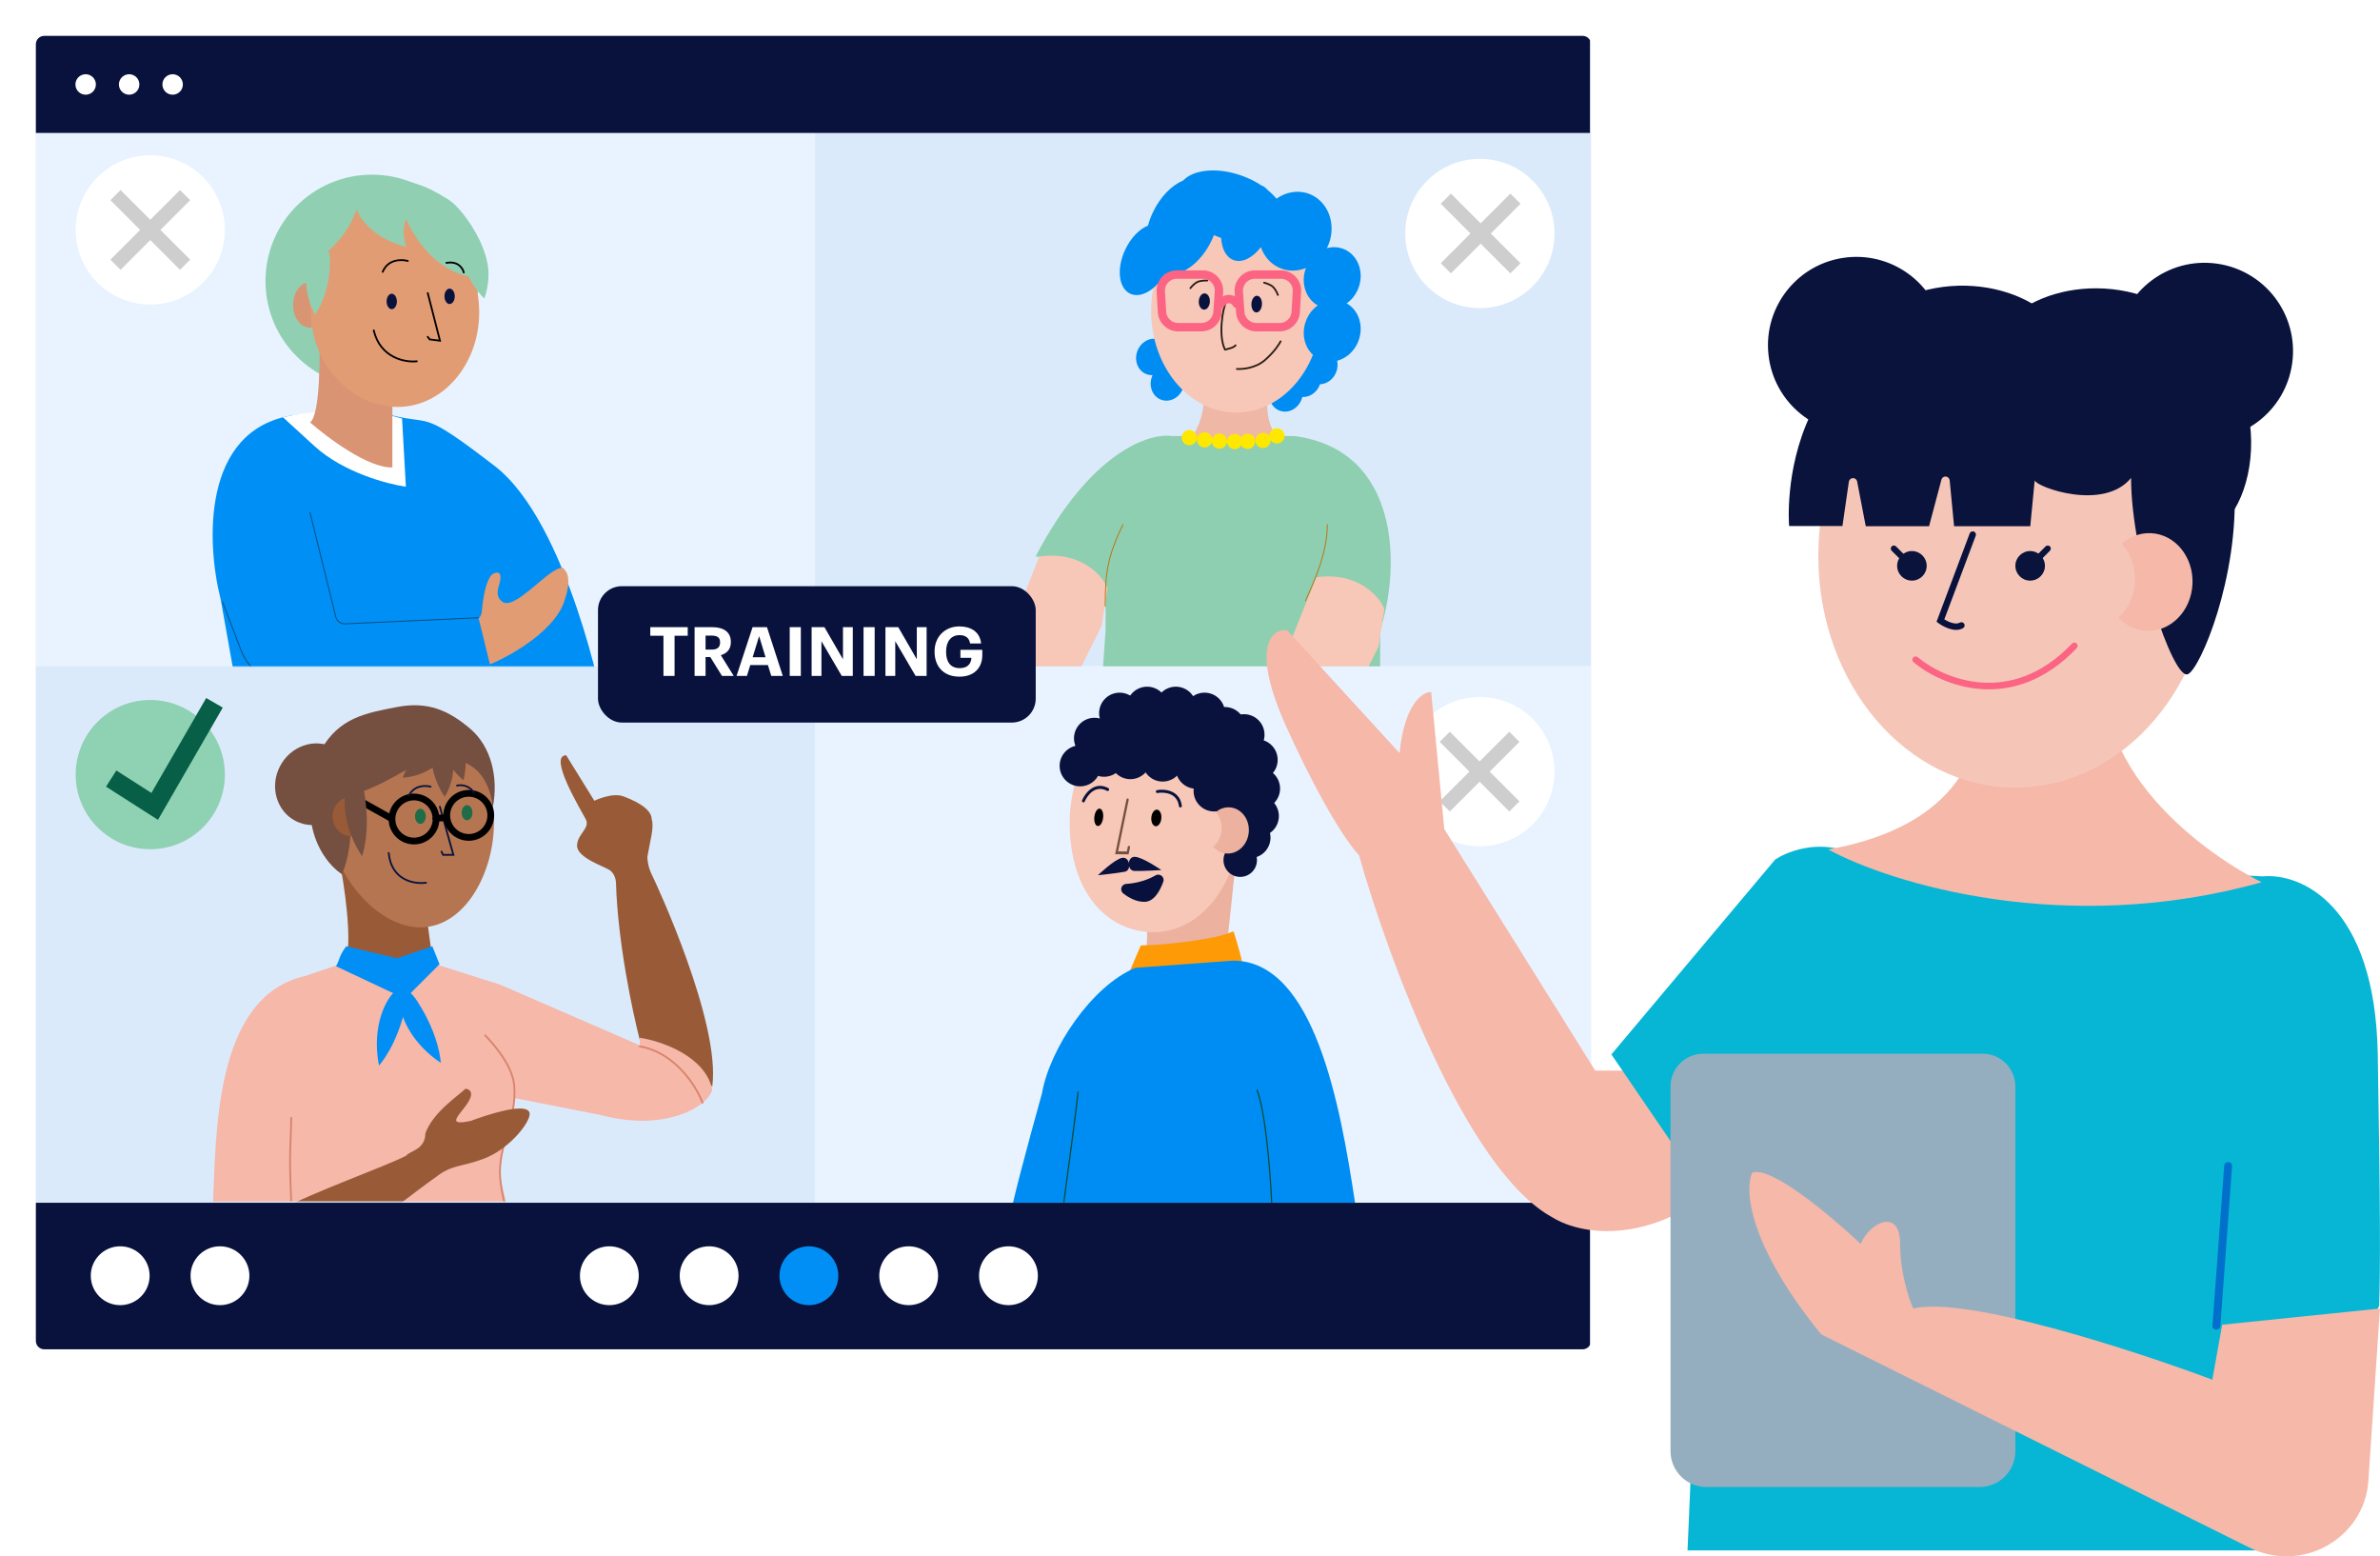 <svg width="1990" height="1301" viewBox="0 0 1990 1301" fill="none" xmlns="http://www.w3.org/2000/svg">
<g filter="url(#filter0_d_125_2636)">
<rect width="542.733" height="379.289" rx="8.776" transform="matrix(-1 0 0 1 1244.65 620.246)" fill="#FFE9D1"/>
</g>
<path d="M1127.99 849.193H1114.27L1104.29 836.716L1069.35 882.879C1102.29 917.814 1132.99 912.407 1144.21 905.337C1177.15 887.371 1207.01 805.524 1217.83 766.847C1221.15 763.52 1231.3 749.13 1245.27 718.188C1259.25 687.246 1251.1 680.343 1245.27 680.759L1202.85 718.188C1200.86 707.209 1193.7 704.464 1190.38 704.464L1185.39 756.866L1127.99 849.193Z" fill="#E29C74"/>
<path d="M1061.36 769.83L1123.63 843.438L1088.76 894.201L1092.49 999.536H944.303L831.675 938.401C831.26 924.018 831.228 900.293 832.225 843.438C833.221 786.583 861.697 774.907 875.811 776.176C924.793 774.061 1025.5 769.069 1036.46 766.023C1047.41 762.977 1057.63 767.292 1061.36 769.83Z" fill="#06B6D4"/>
<path d="M1099.92 846.949C1099.92 844.398 1097.85 842.33 1095.3 842.33H973.536C970.985 842.33 968.918 844.398 968.918 846.949V999.535H1099.92V846.949Z" fill="#BCD5E5"/>
<path d="M1051.89 718.188L1025.69 646.448L1021.32 634.595L909.03 619.623L869.105 715.069C874.719 778.076 965.175 746.885 995.742 754.994C1020.2 761.482 1043.36 733.16 1051.89 718.188Z" fill="#08123D"/>
<path d="M1041.91 764.974C990.003 755.991 982.018 724.633 984.513 710.077L932.111 685.124C947.083 729.042 900.088 764.974 874.719 777.451C950.577 798.412 1017.78 777.867 1041.91 764.974Z" fill="#E29C74"/>
<ellipse cx="69.869" cy="86.713" rx="69.869" ry="86.713" transform="matrix(-1 0 0 1 1058.75 551.626)" fill="#E29C74"/>
<path d="M943.038 685.414C938.297 682.176 934.722 676.82 933.59 670.352C932.458 663.884 934.002 657.638 937.363 652.991C933.397 650.282 928.616 649.055 923.766 649.898C913.117 651.749 906.17 662.879 908.25 674.757C910.329 686.635 920.646 694.764 931.295 692.912C936.145 692.069 940.227 689.301 943.038 685.414Z" fill="#E29C74"/>
<circle cx="9.357" cy="9.357" r="9.357" transform="matrix(-1 0 0 1 948.955 682.63)" fill="#1A8DEB"/>
<circle cx="14.972" cy="14.972" r="14.972" transform="matrix(-1 0 0 1 914.74 608.724)" fill="#67E8F9"/>
<path fill-rule="evenodd" clip-rule="evenodd" d="M876.593 745.9C868.049 744.225 861.618 736.924 861.618 728.17C861.618 718.179 869.997 710.079 880.333 710.079C890.669 710.079 899.048 718.179 899.048 728.17C899.048 730.457 898.609 732.646 897.808 734.66C899.866 735.943 901.542 737.739 902.635 739.859C904.63 739.157 906.784 738.775 909.029 738.775C919.365 738.775 927.744 746.875 927.744 756.866C927.744 766.857 919.365 774.957 909.029 774.957C899.347 774.957 891.382 767.85 890.413 758.738C890.381 758.738 890.348 758.738 890.315 758.738C882.827 758.738 876.74 753.014 876.593 745.9ZM1027.56 724.427C1027.56 727.318 1028.41 730.009 1029.88 732.261C1027.98 731.631 1025.94 731.289 1023.81 731.289C1013.48 731.289 1005.1 739.389 1005.1 749.38C1005.1 759.371 1013.48 767.471 1023.81 767.471C1034.15 767.471 1042.53 759.371 1042.53 749.38C1042.53 745.258 1041.1 741.458 1038.7 738.416C1039.73 738.651 1040.8 738.775 1041.91 738.775C1049.83 738.775 1056.25 732.352 1056.25 724.427C1056.25 716.503 1049.83 710.079 1041.91 710.079C1033.98 710.079 1027.56 716.503 1027.56 724.427Z" fill="#08123D"/>
<path d="M904.877 630.085C892.816 618.232 853.277 624.352 858.67 640.448C864.253 657.108 881.064 634.849 904.877 630.085C890.736 646.097 867.072 677.87 885.538 676.872C904.003 675.874 906.124 645.265 904.877 630.085Z" fill="#67E8F9"/>
<path d="M947.254 618.054L1052.96 606.385C1054.14 606.255 1054.94 605.132 1054.71 603.969C1050.93 585.099 1051.42 569.003 1038.69 555.044C1012.26 526.048 985.432 524.619 947.254 534.517C896.869 547.58 891.271 606.142 904.334 624.109L947.254 618.054Z" fill="#67E8F9"/>
<path fill-rule="evenodd" clip-rule="evenodd" d="M1001.62 550.848C1002.9 552.299 1005.17 553.95 1007.74 554.317C1010.15 554.661 1013.11 553.913 1016.07 550.025C1016.58 549.366 1017.52 549.24 1018.18 549.742C1018.83 550.245 1018.96 551.186 1018.46 551.844C1014.93 556.476 1010.94 557.805 1007.31 557.286C1003.83 556.789 1000.97 554.635 999.372 552.839C998.822 552.22 998.879 551.272 999.498 550.722C1000.12 550.172 1001.07 550.228 1001.62 550.848ZM970.194 573.778C971.342 571.459 973.619 569.818 975.401 569.047C976.161 568.717 976.51 567.834 976.181 567.074C975.852 566.314 974.969 565.964 974.209 566.293C972.006 567.247 969.064 569.298 967.505 572.448C965.879 575.734 965.898 579.934 969.195 584.737C969.664 585.42 970.598 585.593 971.281 585.125C971.964 584.656 972.137 583.722 971.668 583.039C968.901 579.008 969.114 575.962 970.194 573.778ZM1025.49 588.992C1027.66 590.404 1029.02 592.857 1029.58 594.716C1029.82 595.51 1030.66 595.96 1031.45 595.722C1032.24 595.484 1032.69 594.648 1032.46 593.854C1031.77 591.555 1030.07 588.394 1027.13 586.478C1024.05 584.479 1019.88 584.006 1014.72 586.72C1013.99 587.105 1013.71 588.012 1014.1 588.746C1014.48 589.479 1015.39 589.76 1016.12 589.374C1020.45 587.097 1023.45 587.664 1025.49 588.992ZM925.628 602.835C923.066 602.469 920.796 600.818 919.507 599.366C918.957 598.747 918.009 598.691 917.39 599.241C916.77 599.791 916.714 600.739 917.264 601.358C918.858 603.153 921.725 605.308 925.203 605.805C928.833 606.324 932.817 604.995 936.351 600.363C936.853 599.705 936.727 598.763 936.068 598.261C935.409 597.758 934.468 597.885 933.966 598.544C931 602.431 928.04 603.18 925.628 602.835ZM930.334 568.663C932.059 567.773 934.22 565.981 935.207 563.589C936.137 561.337 936.142 558.284 933.108 554.45C932.593 553.8 932.703 552.857 933.353 552.342C934.002 551.828 934.946 551.938 935.46 552.588C939.075 557.155 939.379 561.345 937.98 564.733C936.639 567.982 933.844 570.228 931.711 571.329C930.974 571.709 930.07 571.42 929.69 570.684C929.31 569.948 929.598 569.043 930.334 568.663Z" fill="#06B6D4"/>
<path fill-rule="evenodd" clip-rule="evenodd" d="M1029.74 637.566C1026.93 637.886 1024.26 634.841 1023.77 630.764C1023.28 626.688 1025.16 623.124 1027.97 622.803C1030.78 622.483 1033.45 625.528 1033.94 629.605C1034.43 633.681 1032.55 637.245 1029.74 637.566ZM987.431 640.884C984.339 640.884 981.833 637.543 981.833 633.42C981.833 629.298 984.339 625.956 987.431 625.956C990.523 625.956 993.029 629.298 993.029 633.42C993.029 637.543 990.523 640.884 987.431 640.884Z" fill="#08123D"/>
<path d="M1011.69 618.492L1024.17 652.179C1022.5 653.427 1018.55 655.548 1016.06 654.051" stroke="#08123D" stroke-width="0.924" stroke-linecap="round"/>
<path d="M895.465 964.903L891.722 943.693L831.834 937.454L838.171 1033.56C838.715 1041.82 847.52 1046.84 854.907 1043.1L1043.94 947.436C1071.88 912.501 1073.05 891.291 1070.14 885.052C1063.15 882.058 1039.78 902.104 1028.96 912.501C1025.22 903.768 1013.99 898.777 1013.99 912.501C1013.99 923.481 1010.67 933.711 1009 937.454C983.699 943.693 924.993 953.674 895.465 964.903Z" fill="#E29C74"/>
<path d="M892.187 944.015L888.444 884.127" stroke="#0070CC" stroke-width="0.924" stroke-linecap="round"/>
<path d="M1035.51 673.143C1025.29 681.733 998.95 692.711 975.339 667.899" stroke="#08123D" stroke-width="0.924" stroke-linecap="round"/>
<g filter="url(#filter1_d_125_2636)">
<rect x="30" y="30" width="1300.25" height="1097.87" rx="7" fill="#E8F3FF"/>
</g>
<rect x="30" y="556.754" width="651.511" height="449.127" fill="#DBEAFA"/>
<rect x="681.511" y="556.754" width="648.739" height="449.127" fill="#E8F3FF"/>
<path d="M681.511 556.754H1330.25V1005.88H681.511V556.754Z" fill="#E8F3FF"/>
<rect x="30" y="110.399" width="651.511" height="446.354" fill="#E8F3FF"/>
<rect x="681.511" y="110.399" width="648.739" height="446.354" fill="#DBEAFA"/>
<path fill-rule="evenodd" clip-rule="evenodd" d="M1329.43 1124.2C1328.26 1126.38 1325.96 1127.87 1323.31 1127.87H36.944C33.109 1127.87 30 1124.76 30 1120.92V1005.41H1329.43V1124.2ZM1329.43 33.671V111.109H30V36.944C30 33.109 33.109 30 36.944 30H1323.31C1325.96 30 1328.26 31.486 1329.43 33.671Z" fill="#08123D"/>
<path d="M946.843 826.072C959.199 819.601 959.935 784.917 958.759 768.384L1034.16 712.53L1022.13 825.332C1007.55 847.384 965.866 835.013 946.843 826.072Z" fill="#ECB19F"/>
<path d="M894.706 678.089C901.64 608.147 944.393 596.317 983.194 604.332C1021.99 612.346 1048.61 642.262 1035.22 707.113C1025.15 755.863 990.801 786.012 952 777.997C913.199 769.982 891.493 730.017 894.706 678.089Z" fill="#F7C7B8"/>
<path d="M972.647 737.076C974.065 733.143 969.813 729.642 966.185 731.722L966.066 731.791C957.316 736.783 948.378 738.428 941.69 738.837C937.594 739.087 935.934 744.243 939.16 746.779C943.801 750.428 950.017 753.888 956.879 753.853C964.832 753.812 969.792 745.001 972.647 737.076Z" fill="#08113D"/>
<circle cx="17.153" cy="17.153" r="17.153" transform="matrix(-1 0 0 1 962.305 616.997)" fill="#08123D"/>
<circle cx="17.153" cy="17.153" r="17.153" transform="matrix(-1 0 0 1 989.306 618.997)" fill="#08123D"/>
<circle cx="17.153" cy="17.153" r="17.153" transform="matrix(-1 0 0 1 1017.31 624.997)" fill="#08123D"/>
<circle cx="17.153" cy="17.153" r="17.153" transform="matrix(-1 0 0 1 1030.31 601.997)" fill="#08123D"/>
<circle cx="17.153" cy="17.153" r="17.153" transform="matrix(-1 0 0 1 1036.31 623.997)" fill="#08123D"/>
<circle cx="17.153" cy="17.153" r="17.153" transform="matrix(-1 0 0 1 1032.31 643.997)" fill="#08123D"/>
<circle cx="17.153" cy="17.153" r="17.153" transform="matrix(-1 0 0 1 1052.31 645.997)" fill="#08123D"/>
<circle cx="17.153" cy="17.153" r="17.153" transform="matrix(-1 0 0 1 1045.31 647.997)" fill="#08123D"/>
<circle cx="14" cy="14" r="14" transform="matrix(-1 0 0 1 1051 704.997)" fill="#08123D"/>
<circle cx="17.153" cy="17.153" r="17.153" transform="matrix(-1 0 0 1 1062.31 682.997)" fill="#08123D"/>
<circle cx="17.153" cy="17.153" r="17.153" transform="matrix(-1 0 0 1 1057.31 656.997)" fill="#08123D"/>
<circle cx="17.153" cy="17.153" r="17.153" transform="matrix(-1 0 0 1 1069.31 664.997)" fill="#08123D"/>
<circle cx="17.153" cy="17.153" r="17.153" transform="matrix(-1 0 0 1 1070.31 641.997)" fill="#08123D"/>
<circle cx="17.153" cy="17.153" r="17.153" transform="matrix(-1 0 0 1 1054.31 622.997)" fill="#08123D"/>
<circle cx="17.153" cy="17.153" r="17.153" transform="matrix(-1 0 0 1 1068.31 617.997)" fill="#08123D"/>
<circle cx="17.153" cy="17.153" r="17.153" transform="matrix(-1 0 0 1 1057.31 596.997)" fill="#08123D"/>
<circle cx="17.153" cy="17.153" r="17.153" transform="matrix(-1 0 0 1 1041.31 590.997)" fill="#08123D"/>
<circle cx="17.153" cy="17.153" r="17.153" transform="matrix(-1 0 0 1 1024.31 578.997)" fill="#08123D"/>
<circle cx="17.153" cy="17.153" r="17.153" transform="matrix(-1 0 0 1 1000.31 573.997)" fill="#08123D"/>
<circle cx="17.153" cy="17.153" r="17.153" transform="matrix(-1 0 0 1 976.306 573.997)" fill="#08123D"/>
<circle cx="17.153" cy="17.153" r="17.153" transform="matrix(-1 0 0 1 940.305 614.997)" fill="#08123D"/>
<circle cx="17.153" cy="17.153" r="17.153" transform="matrix(-1 0 0 1 920.305 622.997)" fill="#08123D"/>
<circle cx="17.153" cy="17.153" r="17.153" transform="matrix(-1 0 0 1 932.305 599.997)" fill="#08123D"/>
<circle cx="17.153" cy="17.153" r="17.153" transform="matrix(-1 0 0 1 953.306 578.997)" fill="#08123D"/>
<circle cx="17.153" cy="17.153" r="17.153" transform="matrix(-1 0 0 1 982.305 602.997)" fill="#08123D"/>
<circle cx="17.153" cy="17.153" r="17.153" transform="matrix(-1 0 0 1 973.305 582.997)" fill="#08123D"/>
<circle cx="17.153" cy="17.153" r="17.153" transform="matrix(-1 0 0 1 992.305 582.997)" fill="#08123D"/>
<circle cx="17.153" cy="17.153" r="17.153" transform="matrix(-1 0 0 1 956.305 600.997)" fill="#08123D"/>
<circle cx="17.153" cy="17.153" r="17.153" transform="matrix(-1 0 0 1 1010.31 587.997)" fill="#08123D"/>
<circle cx="17.153" cy="17.153" r="17.153" transform="matrix(-1 0 0 1 1002.31 596.997)" fill="#08123D"/>
<circle cx="17.153" cy="17.153" r="17.153" transform="matrix(-1 0 0 1 1024.31 599.997)" fill="#08123D"/>
<path d="M1014.38 707.808C1018.29 704.557 1020.99 699.535 1021.45 693.738C1021.91 687.94 1020.02 682.561 1016.67 678.744C1019.94 676.024 1024.06 674.543 1028.4 674.882C1037.95 675.625 1045 684.859 1044.16 695.507C1043.32 706.154 1034.9 714.183 1025.36 713.439C1021.01 713.101 1017.18 711.001 1014.38 707.808Z" fill="#ECB19F"/>
<path d="M922.275 684.192C921.658 688.179 919.556 690.969 917.579 690.423C915.602 689.878 914.5 686.204 915.116 682.216C915.733 678.229 917.835 675.439 919.812 675.985C921.788 676.53 922.891 680.205 922.275 684.192Z" fill="black"/>
<path d="M970.941 684.845C970.356 688.627 968.051 691.188 965.793 690.565C963.535 689.941 962.178 686.37 962.763 682.588C963.348 678.806 965.652 676.245 967.911 676.869C970.169 677.492 971.526 681.063 970.941 684.845Z" fill="black"/>
<path fill-rule="evenodd" clip-rule="evenodd" d="M943.03 667.411C943.549 667.518 943.861 668.134 943.726 668.786L934.866 711.679L942.204 711.736L942.971 708.023C943.106 707.371 943.636 706.929 944.155 707.036C944.674 707.143 944.985 707.759 944.851 708.411L943.667 714.142L932.415 714.054L941.846 668.397C941.981 667.745 942.511 667.304 943.03 667.411Z" fill="#754F40"/>
<path fill-rule="evenodd" clip-rule="evenodd" d="M913.562 661.521C910.351 663.758 908.061 667.358 906.955 669.994C906.686 670.637 905.98 670.929 905.378 670.647C904.777 670.366 904.508 669.617 904.777 668.975C906.012 666.031 908.561 661.98 912.266 659.4C916.045 656.766 920.996 655.7 926.733 658.803C927.319 659.119 927.549 659.883 927.247 660.509C926.944 661.135 926.225 661.385 925.639 661.068C920.737 658.418 916.697 659.336 913.562 661.521Z" fill="#08123D"/>
<path fill-rule="evenodd" clip-rule="evenodd" d="M978.436 663.863C974.81 662.359 970.632 662.383 967.901 662.886C967.236 663.009 966.597 662.569 966.475 661.904C966.352 661.239 966.792 660.6 967.457 660.478C970.507 659.916 975.192 659.866 979.374 661.601C983.642 663.371 987.338 666.994 988.176 673.567C988.262 674.238 987.787 674.851 987.116 674.937C986.445 675.022 985.832 674.548 985.746 673.877C985.03 668.261 981.975 665.332 978.436 663.863Z" fill="#08123D"/>
<path d="M1031.75 779.44C1031.55 778.805 1030.8 778.506 1030.21 778.811C1018.92 784.638 977.266 789.869 954.471 790.234C954.075 790.241 953.731 790.479 953.576 790.843L940.055 822.559C989.057 869.932 1039.8 829.502 1039.79 822.835C1039.75 808.48 1040.05 806.285 1031.75 779.44Z" fill="#FF9A07"/>
<path d="M949.34 809.011L1031 802.997C1099 802.997 1120.71 923.997 1133 1005.35H846.998C853.83 976.054 871.209 913.997 871.209 913.997C877.737 876.343 912.998 823.997 949.34 809.011Z" fill="#008DF3"/>
<path d="M1051 910.997C1060.2 934.91 1063.3 1005.15 1063.3 1005.15" stroke="#0B4A2D"/>
<path d="M901.5 912.497C899 935.497 889.5 1005 889.5 1005" stroke="#0B4A2D"/>
<circle cx="71.617" cy="70.604" r="8.557" fill="white"/>
<circle cx="100.495" cy="1066.38" r="24.6" fill="white"/>
<circle cx="183.922" cy="1066.38" r="24.6" fill="white"/>
<circle cx="509.497" cy="1066.38" r="24.6" fill="white"/>
<circle cx="592.923" cy="1066.38" r="24.6" fill="white"/>
<circle cx="676.349" cy="1066.38" r="24.6" fill="#018FF6"/>
<circle cx="759.775" cy="1066.38" r="24.6" fill="white"/>
<circle cx="843.201" cy="1066.38" r="24.6" fill="white"/>
<circle cx="107.983" cy="70.604" r="8.557" fill="white"/>
<circle cx="144.347" cy="70.604" r="8.557" fill="white"/>
<path d="M1478.62 770.594V759.403H1474.96V757.009H1485.39V759.403H1481.72V770.594H1478.62ZM1486.38 770.594V760.657H1489.14V762.557C1489.77 761.227 1490.74 760.524 1492.35 760.505V763.07C1490.32 763.051 1489.14 763.716 1489.14 765.616V770.594H1486.38ZM1494.23 770.594V760.657H1496.97V770.594H1494.23ZM1495.58 759.308C1494.71 759.308 1494.03 758.662 1494.03 757.807C1494.03 756.952 1494.71 756.306 1495.58 756.306C1496.48 756.306 1497.16 756.952 1497.16 757.807C1497.16 758.662 1496.48 759.308 1495.58 759.308ZM1502.18 770.594L1498.55 760.657H1501.5L1503.87 767.763L1506.23 760.657H1508.89L1505.28 770.594H1502.18ZM1510.45 770.594V760.657H1513.19V770.594H1510.45ZM1511.8 759.308C1510.93 759.308 1510.24 758.662 1510.24 757.807C1510.24 756.952 1510.93 756.306 1511.8 756.306C1512.69 756.306 1513.38 756.952 1513.38 757.807C1513.38 758.662 1512.69 759.308 1511.8 759.308ZM1518.4 770.803C1516.59 770.803 1515.07 769.929 1515.07 767.839C1515.07 765.521 1517.2 764.647 1520.24 764.647H1521.36V764.248C1521.36 763.07 1521 762.424 1519.75 762.424C1518.66 762.424 1518.17 762.975 1518.06 763.83H1515.45C1515.62 761.474 1517.49 760.429 1519.92 760.429C1522.35 760.429 1524.08 761.417 1524.08 764.115V770.594H1521.4V769.397C1520.83 770.195 1519.96 770.803 1518.4 770.803ZM1519.22 768.884C1520.43 768.884 1521.36 768.219 1521.36 767.117V766.281H1520.3C1518.7 766.281 1517.77 766.623 1517.77 767.687C1517.77 768.409 1518.21 768.884 1519.22 768.884Z" fill="white"/>
<circle cx="62.379" cy="62.379" r="62.379" transform="matrix(1 0 0 -1 1175 257.563)" fill="white"/>
<circle cx="62.379" cy="62.379" r="62.379" transform="matrix(1 0 0 -1 1175 707.373)" fill="white"/>
<circle cx="62.379" cy="62.379" r="62.379" transform="matrix(1 0 0 -1 63.269 254.563)" fill="white"/>
<circle cx="62.379" cy="62.379" r="62.379" transform="matrix(1 0 0 -1 63.269 709.869)" fill="#8FD1B3"/>
<rect x="1524.32" y="1147.27" width="343.776" height="99.806" rx="9.122" fill="#F1F4F7"/>
<path d="M1683.02 1183.08C1685.68 1183.08 1687.36 1181.04 1687.36 1177.87V1177.69C1687.36 1174.64 1685.73 1172.55 1682.98 1172.55C1680.25 1172.55 1678.6 1174.55 1678.6 1177.72V1177.89C1678.6 1181.1 1680.45 1183.08 1683.02 1183.08ZM1682.96 1185.92C1678.03 1185.92 1674.88 1182.51 1674.88 1177.91V1177.74C1674.88 1173.05 1678.31 1169.73 1682.98 1169.73C1687.71 1169.73 1691.07 1172.92 1691.07 1177.65V1177.83C1691.07 1182.51 1687.86 1185.92 1682.96 1185.92ZM1693.37 1185.68V1174.17H1696.56V1176C1697.13 1174.86 1698.39 1173.91 1700.3 1173.91C1702.57 1173.91 1704.17 1175.27 1704.17 1178.35V1185.68H1700.98V1178.82C1700.98 1177.25 1700.37 1176.51 1698.96 1176.51C1697.59 1176.51 1696.56 1177.34 1696.56 1179.04V1185.68H1693.37ZM1712.21 1185.92C1708.73 1185.92 1706.2 1183.74 1706.2 1180.07V1179.89C1706.2 1176.26 1708.78 1173.91 1712.12 1173.91C1715.09 1173.91 1717.73 1175.65 1717.73 1179.76V1180.64H1709.44C1709.52 1182.56 1710.56 1183.66 1712.3 1183.66C1713.77 1183.66 1714.5 1183.02 1714.69 1182.05H1717.71C1717.33 1184.54 1715.35 1185.92 1712.21 1185.92ZM1709.48 1178.68H1714.63C1714.52 1176.95 1713.64 1176.11 1712.12 1176.11C1710.69 1176.11 1709.72 1177.06 1709.48 1178.68Z" fill="#08123A"/>
<path d="M1208.9 166.074L1267.12 224.294" stroke="#CECECE" stroke-width="12"/>
<path d="M96.537 163.074L154.758 221.294" stroke="#CECECE" stroke-width="12"/>
<path d="M1267.12 166.074L1208.9 224.294" stroke="#CECECE" stroke-width="12"/>
<path d="M1266.22 615.885L1208 674.105" stroke="#CECECE" stroke-width="12"/>
<path d="M1208 615.885L1266.22 674.105" stroke="#CECECE" stroke-width="12"/>
<path d="M154.757 163.074L96.537 221.294" stroke="#CECECE" stroke-width="12"/>
<path d="M92.976 650.813L129.346 674.075L179.336 587.491" stroke="#065F46" stroke-width="16"/>
<mask id="mask0_125_2636" style="mask-type:alpha" maskUnits="userSpaceOnUse" x="139" y="107" width="411" height="451">
<rect width="410.313" height="449.127" transform="matrix(-1 0 0 1 549.313 107.997)" fill="#FFEBE7"/>
</mask>
<g mask="url(#mask0_125_2636)">
<path d="M413.466 389.393C351.838 342.116 362.674 355.772 327.543 347.168C309.476 342.295 264.809 345.138 244.735 347.168C168.163 359.213 172.68 454.712 184.51 500.956L223.226 718.194C267.104 734.541 392.786 727.156 450.143 721.42L504.955 591.778C504.955 591.778 475.094 436.67 413.466 389.393Z" fill="#008FF5"/>
<path d="M263.017 372.976C287.107 394.915 323.959 404.702 339.373 406.853L336.178 349.875C299.639 338.708 254.614 344.491 236.669 348.779C235.414 347.704 238.928 351.038 263.017 372.976Z" fill="white"/>
<circle cx="89" cy="89" r="89" transform="matrix(-1 0 0 1 400 145.997)" fill="#90CFB2"/>
<path d="M259.253 353.08C267.857 347.058 267.857 295.365 266.781 270.271L328.081 328.345V390.72C308.293 391.581 273.951 365.985 259.253 353.08Z" fill="#D99474"/>
<path d="M267.924 240.652C265.035 244.133 263.222 249.243 263.247 254.929C263.272 260.614 265.129 265.704 268.047 269.154C265.631 272.066 262.462 273.839 258.985 273.858C251.352 273.9 245.127 265.47 245.082 255.028C245.037 244.587 251.188 236.088 258.821 236.046C262.298 236.027 265.483 237.766 267.924 240.652Z" fill="#D99474"/>
<path d="M260 261.129C260 304.784 294.667 340.173 332.383 340.173C370.099 340.173 400.673 304.784 400.673 261.129C400.673 217.473 370.099 165.997 332.383 165.997C264.093 165.997 253.907 218.997 260 261.129Z" fill="#E29C74"/>
<path d="M348.514 301.997C338.835 303.072 318.079 299.416 312.487 276.187" stroke="black" stroke-width="1.5" stroke-linecap="round"/>
<path d="M263.393 262.997C263.393 262.997 275.707 247.301 275.998 218.24C276.289 189.178 241.125 220.877 263.393 262.997Z" fill="#90CFB2"/>
<path d="M405.019 249.483C405.019 249.483 389.489 236.346 384.007 207.804C378.524 179.263 420.499 203.871 405.019 249.483Z" fill="#90CFB2"/>
<path d="M243.129 228.708C243.129 228.708 284.278 215.128 298.18 175.002C298.18 175.002 305.166 197.395 339.625 206.402C339.625 206.402 334.979 193.312 339.625 183.149C339.625 183.149 354.977 222.347 390.903 230.933C426.83 239.519 394.1 179.067 374.975 166.871C355.851 154.676 342.472 149.997 320.832 149.997C299.193 149.997 246.587 175.405 240.23 210.765C233.873 246.125 243.129 228.708 243.129 228.708Z" fill="#90CFB2"/>
<path d="M357.655 244.999L367.872 284.79L359.269 283.715L357.655 281.564" stroke="black" stroke-width="1.5" stroke-linecap="round"/>
<path d="M387.768 227.791C387.051 224.386 383.143 218.005 373.249 219.726" stroke="black" stroke-width="1.5" stroke-linecap="round"/>
<path d="M340.986 218.112C335.788 216.678 324.317 216.499 320.015 227.253" stroke="black" stroke-width="1.5" stroke-linecap="round"/>
<ellipse cx="4.302" cy="6.453" rx="4.302" ry="6.453" transform="matrix(-1 0 0 1 380.24 241.236)" fill="#08123D"/>
<ellipse cx="4.302" cy="6.453" rx="4.302" ry="6.453" transform="matrix(-1 0 0 1 331.845 245.537)" fill="#08123D"/>
<path d="M296.597 521.964L407.163 513.778L409.654 557.59L298.359 582.211L296.597 521.964Z" fill="#008FF5"/>
<path d="M472.459 500.524C465.657 526.317 427.75 547.838 409.647 555.374L400.262 517.062C400.262 517.062 403 514.497 403 509.497C404.5 493.497 408.073 481.729 412.5 479.497C416.927 477.266 419.118 479.313 418.353 484.662C417.588 490.012 412.72 497.981 420.301 503.173C427.882 508.364 444.91 490.963 457.918 480.879C468.325 472.811 471.547 474.27 471.857 476.008C477.613 481.414 474.657 494.605 472.459 500.524Z" fill="#E29C74"/>
<path d="M399.869 516.409L288.61 521.461C284.913 521.628 281.613 519.162 280.726 515.569L259.254 428.577" stroke="#0B4D7B" stroke-width="0.776" stroke-linecap="round"/>
<path d="M410.047 558.242L281.016 582.921C259.629 583.556 213.725 576.411 201.2 542.753L186.072 503.025" stroke="#0B4D7B" stroke-width="0.776" stroke-linecap="round"/>
</g>
<mask id="mask1_125_2636" style="mask-type:alpha" maskUnits="userSpaceOnUse" x="136" y="557" width="475" height="448">
<rect width="474.078" height="446.354" transform="matrix(-1 0 0 1 610.078 557.997)" fill="#FFEBE7"/>
</mask>
<g mask="url(#mask1_125_2636)">
<path d="M515.042 738.091C516.49 787.302 528.913 846.042 534.944 869.26L595.553 908.159C602.79 854.786 548.513 738.091 544.895 730.854C542 725.064 541.276 718.792 541.276 716.38C543.667 702.023 547.104 691.929 544.895 684.718C544.895 674.997 527.578 668.053 521.374 665.721C511.749 662.103 496.95 669.34 496.95 669.34L473.43 631.346C458 631.346 485.627 676.939 489.713 684.718C493.798 692.497 482.5 696.997 482.5 706.997C482.5 716.997 505.272 724.34 509.614 727.235C513.957 730.13 515.042 735.678 515.042 738.091Z" fill="#995B37"/>
<path d="M534.944 873.784L418 822.998L364 805.938H284.365L255 815.888C179.012 833.076 180.714 947.484 178 1009C175.829 1058.21 190.285 1068.88 210.186 1068.28L205.663 1084.56C259.94 1117.13 382.667 1078.83 437.245 1055.61C437.245 1055.61 418 990.998 418 978.998C418 966.998 431 917.998 431 917.998L502 931.998C556.277 946.471 591.935 925.045 595.553 910.873C589.764 882.649 552.735 870.165 534.944 867.451V873.784Z" fill="#F5B8A9"/>
<path d="M587.411 921.729C582.285 908.159 564.615 879.754 534.944 874.688" stroke="#D9836D" stroke-width="1.5" stroke-linecap="round"/>
<path d="M243.475 934.394C243.247 959.548 241.478 959.045 243.475 1004" stroke="#D9836D" stroke-width="1.5" stroke-linecap="round"/>
<path d="M437.245 1053.8C437.245 1053.8 418 1005 418 979.997C418 954.997 432 934.997 430 907.997C428.856 892.55 416.256 876.448 405.682 865.497" stroke="#D9836D" stroke-width="1.5" stroke-linecap="round"/>
<path d="M339.624 966.062C318.612 976.567 263.164 995.828 234.07 1011.52C227.687 1013.81 197.97 1034.55 183.909 1044.64C195.119 1089.74 240.215 1087.49 261.361 1080.73C311.836 1060.21 282.93 1052.1 299.935 1032.6C303.559 1029.81 353.048 991.743 364.138 984.155C378.146 973.065 385.733 975.804 404.994 968.396C427.757 959.641 446.278 934.433 442.349 929.291C438.122 921.677 406.162 932.209 393.905 936.878C371.191 941.871 385.15 931.625 391.57 921.119C397.99 910.613 389.235 910.03 389.235 910.03C383.189 916.023 362.387 929.291 355.684 947.228C355.684 961.229 342.204 962.09 339.624 966.062Z" fill="#995B37"/>
<path d="M285.27 808.651C296.125 803.585 289.793 752.263 285.27 727.235L356.734 766.134L362.162 805.937L335.928 833.076L285.27 808.651Z" fill="#995B37"/>
<path d="M281 807.699C284.5 800.997 283.5 798.997 289.5 790.997L332 800.997L361.5 790.997L367.5 805.997L338.658 834.837L281 807.699Z" fill="#018FF6"/>
<path d="M339.95 684.78C347.612 681.76 350.559 671.031 346.533 660.815C342.506 650.599 333.031 644.765 325.369 647.785C317.707 650.805 314.76 661.535 318.786 671.751C322.813 681.966 332.288 687.8 339.95 684.78Z" fill="#754F40"/>
<path d="M280.846 653.809C282.105 661.948 291.922 667.186 302.774 665.508C313.626 663.831 321.403 655.873 320.144 647.734C318.886 639.595 309.069 634.357 298.217 636.035C287.365 637.713 279.588 645.671 280.846 653.809Z" fill="#754F40"/>
<path d="M278.744 624.818C262.771 616.606 242.751 623.701 234.029 640.667C225.306 657.632 231.183 678.043 247.156 686.255C263.129 694.467 283.149 687.372 291.871 670.407C300.594 653.441 294.717 633.031 278.744 624.818Z" fill="#754F40"/>
<path d="M286.147 665.261C287.983 663.646 287.726 660.351 285.573 657.903C283.419 655.454 280.185 654.778 278.348 656.393C276.512 658.008 276.768 661.303 278.922 663.751C281.075 666.2 284.31 666.876 286.147 665.261Z" fill="#1890F1"/>
<path d="M411.625 671.065C418.938 713.567 396.814 768.036 359.053 774.533C321.292 781.03 282.261 737.152 274.937 694.584C273.049 684.41 272.976 673.997 274.722 663.952C276.468 653.907 279.999 644.429 285.108 636.07C290.218 627.712 296.805 620.639 304.486 615.264C312.167 609.889 320.787 606.317 329.848 604.758C338.909 603.199 348.229 603.684 357.264 606.183C366.3 608.682 374.872 613.146 382.481 619.316C390.091 625.486 396.586 633.239 401.59 642.122C406.592 651.006 410.004 660.845 411.625 671.065Z" fill="#B57551"/>
<path d="M289.023 690.997C289.023 690.997 300.722 676.983 300.998 651.035C301.274 625.088 267.869 653.389 289.023 690.997Z" fill="#754F40"/>
<path d="M371.984 665.997C371.984 665.997 360.278 651.983 360.002 626.035C359.726 600.088 393.123 628.389 371.984 665.997Z" fill="#754F40"/>
<path d="M387.517 652.109C387.517 652.109 372.583 641.601 365.6 616.609C358.618 591.618 398.202 610.311 387.517 652.109Z" fill="#754F40"/>
<path d="M336.772 650.137C336.772 650.137 341.72 632.56 362.972 617.67C384.225 602.782 379.745 646.328 336.772 650.137Z" fill="#754F40"/>
<path d="M279.5 664.497C306 670.997 354.86 629.297 367.5 631.997C380.142 634.697 407.408 634.997 412 674.997C417 649.997 410.68 623.896 393 608.997C375.321 594.097 358 585.997 332 590.997C306 595.997 283.474 599.833 268.252 627.097C251 657.997 279.5 664.497 279.5 664.497Z" fill="#754F40"/>
<path d="M367.781 674.315L379.089 714.571H370.495L369.138 711.857" stroke="#07133D" stroke-width="1.5" stroke-linecap="round"/>
<path d="M356.209 737.874C346.711 739.231 327.171 736.155 325 712.997" stroke="#07133D" stroke-width="1.5" stroke-linecap="round"/>
<path d="M372.854 684.33L374.783 684.05L374.523 682.264L372.724 682.386L372.854 684.33ZM365.452 684.833L365.321 682.888L363.528 683.01L363.506 684.807L365.452 684.833ZM326.876 684.921L328.823 684.892L328.801 683.408L327.364 683.034L326.876 684.921ZM326.941 682.996L325.99 684.696L328.627 686.173L328.884 683.162L326.941 682.996ZM365.397 683.091L363.455 683.244L363.605 685.166L365.528 685.035L365.397 683.091ZM372.683 682.597L372.815 684.541L374.73 684.411L374.629 682.494L372.683 682.597ZM363.674 683.397L364.986 684.835L365.68 684.201L365.616 683.264L363.674 683.397ZM363.714 684.718L365.661 684.733L365.669 683.793L364.936 683.201L363.714 684.718ZM388.395 700.732C398.982 702.694 409.154 695.703 411.116 685.117L407.285 684.406C405.715 692.877 397.575 698.471 389.105 696.901L388.395 700.732ZM372.78 678.01C370.817 688.597 377.808 698.769 388.395 700.732L389.105 696.901C380.635 695.33 375.041 687.19 376.611 678.72L372.78 678.01ZM395.501 662.395C384.915 660.432 374.742 667.423 372.78 678.01L376.611 678.72C378.181 670.25 386.321 664.656 394.791 666.226L395.501 662.395ZM411.116 685.117C413.079 674.53 406.088 664.358 395.501 662.395L394.791 666.226C403.262 667.796 408.856 675.936 407.285 684.406L411.116 685.117ZM388.077 702.444C399.609 704.582 410.691 696.965 412.829 685.434L408.998 684.724C407.252 694.14 398.204 700.359 388.788 698.613L388.077 702.444ZM370.927 684.609C372.194 693.364 378.891 700.741 388.077 702.444L388.788 698.613C381.292 697.224 375.818 691.204 374.783 684.05L370.927 684.609ZM365.586 686.775L372.986 686.273L372.724 682.386L365.321 682.888L365.586 686.775ZM367.043 688.478C367.268 687.263 367.386 686.053 367.401 684.857L363.506 684.807C363.493 685.783 363.397 686.774 363.212 687.768L367.043 688.478ZM342.294 705.488C353.825 707.626 364.906 700.009 367.043 688.478L363.212 687.768C361.467 697.184 352.419 703.402 343.004 701.657L342.294 705.488ZM324.927 684.95C325.077 694.857 332.176 703.613 342.294 705.488L343.004 701.657C334.746 700.127 328.944 692.978 328.823 684.892L324.927 684.95ZM327.364 683.034C327.453 683.059 327.54 683.093 327.62 683.137L325.716 686.537C325.93 686.658 326.155 686.747 326.386 686.806L327.364 683.034ZM327.62 683.137L304.203 670.027L302.298 673.427L325.716 686.537L327.62 683.137ZM304.203 670.027C304.721 670.317 304.907 670.974 304.616 671.495L301.216 669.59C300.455 670.949 300.941 672.666 302.298 673.427L304.203 670.027ZM304.616 671.495C304.326 672.013 303.669 672.199 303.15 671.909L305.053 668.509C303.694 667.747 301.977 668.232 301.216 669.59L304.616 671.495ZM303.15 671.909L325.99 684.696L327.894 681.296L305.053 668.509L303.15 671.909ZM325.284 680.737C325.154 681.436 325.06 682.136 325.001 682.83L328.884 683.162C328.932 682.594 329.008 682.022 329.115 681.447L325.284 680.737ZM350.035 663.729C338.502 661.591 327.421 669.206 325.284 680.737L329.115 681.447C330.86 672.03 339.908 665.814 349.325 667.56L350.035 663.729ZM367.339 682.939C366.607 673.589 359.698 665.52 350.035 663.729L349.325 667.56C357.209 669.021 362.857 675.606 363.455 683.244L367.339 682.939ZM372.552 680.652L365.264 681.148L365.528 685.035L372.815 684.541L372.552 680.652ZM371.067 677.693C370.755 679.378 370.652 681.055 370.738 682.7L374.629 682.494C374.559 681.155 374.642 679.784 374.898 678.403L371.067 677.693ZM395.819 660.683C384.288 658.545 373.205 666.161 371.067 677.693L374.898 678.403C376.644 668.986 385.692 662.768 395.109 664.514L395.819 660.683ZM412.829 685.434C414.966 673.903 407.35 662.82 395.819 660.683L395.109 664.514C404.525 666.259 410.743 675.307 408.998 684.724L412.829 685.434ZM362.359 681.959C361.751 682.514 361.386 683.338 361.447 684.231L365.335 683.967C365.357 684.31 365.217 684.626 364.986 684.835L362.359 681.959ZM349.008 669.27C356.152 670.595 361.255 676.597 361.729 683.53L365.616 683.264C365.023 674.601 358.653 667.096 349.718 665.439L349.008 669.27ZM330.827 681.764C332.397 673.294 340.535 667.7 349.008 669.27L349.718 665.439C339.131 663.477 328.959 670.467 326.996 681.054L330.827 681.764ZM343.321 699.945C334.849 698.374 329.257 690.235 330.827 681.764L326.996 681.054C325.034 691.641 332.024 701.813 342.611 703.776L343.321 699.945ZM361.502 687.451C359.932 695.921 351.792 701.515 343.321 699.945L342.611 703.776C353.196 705.738 363.37 698.748 365.333 688.161L361.502 687.451ZM361.765 684.704C361.758 685.608 361.673 686.527 361.502 687.451L365.333 688.161C365.546 687.011 365.653 685.864 365.661 684.733L361.765 684.704ZM361.447 684.231C361.503 685.048 361.904 685.762 362.49 686.235L364.936 683.201C365.159 683.381 365.314 683.656 365.335 683.967L361.447 684.231Z" fill="black"/>
<path d="M286.061 730.856C286.061 730.856 259.174 714.997 259.174 673.271C266 596.997 310.106 669.578 286.061 730.856Z" fill="#754F40"/>
<path d="M303.872 670.054C300.607 673.093 298.555 677.55 298.576 682.505C298.598 687.461 300.688 691.895 303.979 694.898C301.248 697.44 297.669 698.99 293.744 699.011C285.128 699.058 278.111 691.719 278.071 682.618C278.032 673.517 284.985 666.1 293.602 666.053C297.526 666.032 301.119 667.543 303.872 670.054Z" fill="#995B37"/>
<ellipse cx="4.523" cy="6.332" rx="4.523" ry="6.332" transform="matrix(-1 0 0 1 395.046 672.997)" fill="#1F6D48"/>
<ellipse cx="4.523" cy="6.332" rx="4.523" ry="6.332" transform="matrix(-1 0 0 1 356.046 676.054)" fill="#1F6D48"/>
<path d="M382.135 656.676C385.15 655.922 392.176 656.043 396.156 662.556" stroke="#07133D" stroke-width="1.5" stroke-linecap="round"/>
<path d="M302.708 715.686C302.708 715.686 310.603 694.853 304.226 660.331C297.849 625.811 272.3 669.734 302.708 715.686Z" fill="#754F40"/>
<path d="M316.882 890.681C316.882 890.681 332.132 874.44 339.416 840.098C346.699 805.758 306.318 836.601 316.882 890.681Z" fill="#018FF6"/>
<path d="M368.544 888.461C368.544 888.461 367.868 866.193 348.768 836.738C329.668 807.284 322.868 857.64 368.544 888.461Z" fill="#018FF6"/>
<path d="M360 657.609C355.929 656.403 346.612 656.162 341.908 664.846" stroke="#07133D" stroke-width="1.5" stroke-linecap="round"/>
</g>
<mask id="mask2_125_2636" style="mask-type:alpha" maskUnits="userSpaceOnUse" x="808" y="130" width="385" height="427">
<path d="M808 130.997H1193V556.997H808V130.997Z" fill="#E8F3FF"/>
</mask>
<g mask="url(#mask2_125_2636)">
<path d="M924.413 494.432C923.112 473.638 884.85 466.273 865.882 465.19C911.406 378.114 960.724 361.76 979.693 364.468H1082.12C1171 375.998 1171.2 474.185 1154 526.923V572.998L1136.59 672.322L917 632.998L924.413 526.923V494.432Z" fill="#8DCFB0"/>
<path d="M1006.48 324.787C1008.27 346.531 999.792 361.803 995.331 366.721H1071.91C1058.82 361.751 1058.52 336.694 1060.01 324.787H1006.48Z" fill="#EFB7A6"/>
<path fill-rule="evenodd" clip-rule="evenodd" d="M977.052 303.147C979.981 295.169 976.513 286.556 969.306 283.911C962.099 281.265 953.882 285.587 950.953 293.565C948.024 301.543 951.492 310.155 958.699 312.801C960.343 313.405 962.04 313.646 963.714 313.563C963.51 314.001 963.323 314.451 963.153 314.914C960.224 322.892 963.692 331.504 970.899 334.15C978.106 336.796 986.323 332.473 989.252 324.495C992.18 316.517 988.712 307.905 981.505 305.259C979.861 304.656 978.165 304.415 976.49 304.497C976.694 304.06 976.882 303.609 977.052 303.147ZM1109.6 291.535C1116.81 294.181 1120.28 302.793 1117.35 310.771C1115.05 317.038 1109.48 321.049 1103.71 321.199C1103.68 321.281 1103.65 321.363 1103.62 321.446C1101.18 328.096 1095.06 332.206 1088.92 331.857C1088.77 332.456 1088.59 333.053 1088.37 333.647C1085.44 341.625 1077.23 345.947 1070.02 343.302C1062.81 340.656 1059.34 332.043 1062.27 324.066C1064.72 317.415 1070.83 313.305 1076.97 313.654C1077.12 313.056 1077.3 312.458 1077.52 311.864C1079.82 305.598 1085.39 301.586 1091.16 301.436C1091.19 301.354 1091.22 301.272 1091.25 301.19C1094.18 293.212 1102.39 288.889 1109.6 291.535Z" fill="#008DF3"/>
<ellipse cx="1033.62" cy="260.062" rx="71.106" ry="84.78" fill="#F7C7B8"/>
<path fill-rule="evenodd" clip-rule="evenodd" d="M1059.87 158.774C1062.72 161.095 1065.22 163.557 1067.3 166.093C1075.22 160.456 1085.18 158.591 1094.38 161.968C1109.98 167.697 1117.49 186.345 1111.15 203.619C1110.67 204.934 1110.12 206.204 1109.51 207.424C1113.85 206.229 1118.48 206.307 1122.88 207.923C1135.06 212.395 1140.92 226.953 1135.97 240.438C1133.93 246.009 1130.36 250.525 1126.01 253.592C1136.03 259.232 1140.48 272.391 1135.97 284.662C1131.02 298.148 1117.13 305.454 1104.95 300.982C1092.77 296.509 1086.91 281.952 1091.86 268.467C1093.9 262.896 1097.47 258.38 1101.82 255.312C1091.8 249.673 1087.35 236.514 1091.86 224.242C1091.89 224.163 1091.92 224.084 1091.95 224.005C1085.44 226.651 1078.22 227.022 1071.41 224.524C1063.12 221.478 1057.11 214.782 1054.25 206.582C1047.45 215.485 1038.66 220.048 1031.44 217.395C1025.22 215.112 1021.57 208.008 1021.04 198.944C1020.72 198.829 1020.39 198.712 1020.07 198.592C1018.34 197.958 1016.66 197.274 1015.02 196.546C1014.47 197.968 1013.85 199.39 1013.18 200.807C1003.96 220.267 987.187 232.036 973.998 229.101C966.226 242.445 953.81 249.672 944.926 245.464C935.217 240.865 933.405 224.346 940.878 208.568C945.556 198.694 952.761 191.45 959.879 188.539C960.865 184.881 962.223 181.171 963.964 177.495C970.131 164.477 979.679 154.901 989.274 150.866C998.191 141.49 1018.45 139.569 1038.97 147.102C1044.72 149.213 1049.98 151.879 1054.58 154.906C1056.64 155.698 1058.41 157.022 1059.87 158.774Z" fill="#008DF3"/>
<path d="M810.69 611.564L869.011 465.184C904.047 460.358 921.973 481.269 926.047 491.725L921.158 523.092L875.874 613.977L810.69 611.564Z" fill="#F7C7B8"/>
<path d="M1042.2 628.913L1100.52 482.533C1135.56 477.707 1153.48 498.619 1157.56 509.074L1152.67 540.442L1107.38 631.326L1042.2 628.913Z" fill="#F7C7B8"/>
<path d="M1109.84 438.255C1109.84 462.331 1098.83 485.948 1091.5 502.458" stroke="#BC7208" stroke-width="0.75"/>
<path d="M939.015 438.255C926.403 464.624 924.11 477.235 924.11 507.044" stroke="#BC7208" stroke-width="0.75"/>
<ellipse cx="1050.76" cy="254.193" rx="4.414" ry="6.98" transform="rotate(2.917 1050.76 254.193)" fill="#08123D"/>
<ellipse cx="1006.98" cy="252.029" rx="4.643" ry="6.804" transform="rotate(2.917 1006.98 252.029)" fill="#08123D"/>
<path d="M1026.07 249.789C1021.57 259.207 1018.83 281.577 1024.31 292.307C1027.58 291.268 1030.98 290.951 1033.11 288.648" stroke="#2A1D16" stroke-width="1.5" stroke-linecap="round" stroke-linejoin="round"/>
<path d="M1034.21 308.395C1038.75 308.76 1049.75 307.82 1057.49 301.14C1065.23 294.46 1069.56 287.821 1070.76 285.336" stroke="#2A1D16" stroke-width="1.5" stroke-linecap="round"/>
<path d="M1056.95 236.32C1058.66 236.713 1062.55 237.984 1064.52 239.922C1066.49 241.859 1067.99 245.151 1068.49 246.555" stroke="#2A1D16" stroke-width="1.5" stroke-linecap="round"/>
<path d="M1009.45 234.518C1007.66 234.417 1003.46 234.532 1001 235.792C998.541 237.053 996.194 239.698 995.327 240.863" stroke="#2A1D16" stroke-width="1.5" stroke-linecap="round"/>
<path fill-rule="evenodd" clip-rule="evenodd" d="M1000.8 365.81C1000.8 369.334 997.945 372.191 994.421 372.191C990.897 372.191 988.04 369.334 988.04 365.81C988.04 362.286 990.897 359.429 994.421 359.429C997.945 359.429 1000.8 362.286 1000.8 365.81ZM1013.24 369.646C1012.4 372.184 1010.01 374.014 1007.18 374.014C1003.66 374.014 1000.8 371.157 1000.8 367.633C1000.8 364.108 1003.66 361.251 1007.18 361.251C1010.4 361.251 1013.07 363.635 1013.5 366.733C1014.16 364.77 1015.75 363.162 1017.9 362.583C1021.3 361.666 1024.8 363.682 1025.72 367.085C1026.64 370.487 1024.62 373.989 1021.22 374.906C1017.82 375.823 1014.32 373.808 1013.4 370.405C1013.33 370.152 1013.28 369.899 1013.24 369.646ZM1038.49 367.411C1039.4 370.814 1037.39 374.316 1033.98 375.233C1030.58 376.15 1027.08 374.135 1026.16 370.732C1025.25 367.329 1027.26 363.827 1030.66 362.91C1034.07 361.993 1037.57 364.009 1038.49 367.411Z" fill="#FFE800"/>
<path fill-rule="evenodd" clip-rule="evenodd" d="M1049.42 367.635C1050.13 371.087 1047.91 374.461 1044.46 375.171C1041.01 375.881 1037.63 373.658 1036.92 370.206C1036.21 366.754 1038.44 363.38 1041.89 362.67C1045.34 361.96 1048.71 364.183 1049.42 367.635ZM1062.42 367.914C1062.53 370.97 1060.42 373.748 1057.33 374.385C1053.87 375.095 1050.5 372.872 1049.79 369.42C1049.08 365.968 1051.3 362.594 1054.75 361.884C1057.36 361.347 1059.93 362.487 1061.33 364.567C1061.25 362.156 1062.55 359.803 1064.84 358.648C1067.99 357.065 1071.83 358.333 1073.41 361.482C1075 364.63 1073.73 368.467 1070.58 370.05C1067.67 371.511 1064.18 370.544 1062.42 367.914Z" fill="#FFE800"/>
</g>
<path d="M1333.78 894.891H1363.95L1385.89 867.608L1462.68 968.554C1390.27 1044.95 1322.8 1033.12 1298.12 1017.66C1225.71 978.376 1160.07 799.4 1136.3 714.823C1128.99 707.548 1106.68 676.082 1075.96 608.421C1045.24 540.759 1063.16 525.663 1075.96 526.572L1170.22 629.514C1174.34 588.322 1189.33 578.41 1196.64 578.41L1207.61 692.998L1333.78 894.891Z" fill="#F5B8A9"/>
<path d="M1484.26 718.521L1347.34 881.394L1424.02 993.72L1411 1296H1892.29L1989.34 1091.52C1990.25 1059.7 1990.32 1007.2 1988.13 881.394C1985.94 755.589 1923.32 729.753 1892.29 732.561C1784.58 727.881 1563.13 716.836 1539.03 710.096C1514.93 703.357 1492.48 712.905 1484.26 718.521Z" fill="#06B6D4"/>
<path d="M1396.77 908.245C1396.77 893.079 1409.07 880.784 1424.24 880.784H1657.66C1672.82 880.784 1685.12 893.079 1685.12 908.246V1213C1685.12 1229.57 1671.69 1243 1655.12 1243H1426.77C1410.21 1243 1396.77 1229.57 1396.77 1213V908.245Z" fill="#95AEBF"/>
<path d="M1528.59 710.076C1641.12 690.354 1658.44 621.511 1653.03 589.554L1766.64 534.771C1734.18 631.189 1836.07 710.076 1891.08 737.467C1726.61 783.485 1580.89 738.38 1528.59 710.076Z" fill="#F5B8A9"/>
<path d="M1849.89 464.745C1849.89 571.669 1776.12 658.347 1685.12 658.347C1594.12 658.347 1520.35 571.669 1520.35 464.745C1520.35 357.821 1594.12 271.143 1685.12 271.143C1776.12 271.143 1849.89 357.821 1849.89 464.745Z" fill="#F5C6B8"/>
<path fill-rule="evenodd" clip-rule="evenodd" d="M1650.4 444.316C1651.8 444.827 1652.51 446.361 1652 447.741L1625.71 517.746C1627.28 518.719 1629.3 519.754 1631.4 520.438C1634.43 521.428 1636.94 521.472 1638.62 520.483C1639.9 519.726 1641.56 520.135 1642.32 521.397C1643.09 522.659 1642.68 524.296 1641.4 525.054C1637.66 527.262 1633.2 526.641 1629.7 525.498C1626.1 524.323 1622.8 522.368 1620.82 520.903L1619.21 519.71L1646.93 445.89C1647.45 444.509 1649 443.805 1650.4 444.316Z" fill="#08123D"/>
<path fill-rule="evenodd" clip-rule="evenodd" d="M1714.01 456.75C1715.01 457.755 1715.02 459.387 1714.01 460.395L1702.34 472.106C1701.34 473.114 1699.71 473.116 1698.7 472.111C1697.69 471.106 1697.69 469.474 1698.69 468.466L1710.36 456.754C1711.36 455.746 1713 455.744 1714.01 456.75Z" fill="#09133C"/>
<path fill-rule="evenodd" clip-rule="evenodd" d="M1581.69 456.755C1582.7 455.746 1584.33 455.744 1585.34 456.75L1597.05 468.416C1598.06 469.422 1598.06 471.055 1597.05 472.063C1596.05 473.071 1594.42 473.073 1593.41 472.067L1581.7 460.401C1580.69 459.395 1580.69 457.763 1581.69 456.755Z" fill="#09133C"/>
<circle cx="1598.62" cy="472.985" r="12.358" fill="#09133C"/>
<circle cx="1697.48" cy="472.985" r="12.358" fill="#09133C"/>
<path d="M1686.47 254.666C1479.42 254.666 1495.95 439.718 1495.95 439.718H1540.53L1545.92 402.499C1546.08 401.689 1546.52 400.962 1547.15 400.44C1547.78 399.919 1548.56 399.634 1549.37 399.634C1550.18 399.634 1550.96 399.919 1551.59 400.44C1552.22 400.962 1552.65 401.689 1552.82 402.499L1560.02 439.872H1612.96L1623.29 400.953C1623.51 400.146 1624 399.442 1624.67 398.962C1625.34 398.483 1626.15 398.257 1626.97 398.324C1627.79 398.391 1628.55 398.747 1629.14 399.33C1629.73 399.913 1630.1 400.687 1630.19 401.52L1633.87 439.872H1697.59L1701.27 401.52C1702.52 407.075 1758.86 427.67 1781.86 399.499C1781.86 464.743 1816.93 568.549 1829.29 563.606C1849.89 555.368 1960.09 254.666 1686.47 254.666Z" fill="#09133C"/>
<path d="M1841.73 277.056C1779.02 218.617 1692.94 240.135 1671.05 278.724C1721.32 336.854 1784.21 393.933 1832.26 437.902C1867.7 470.332 1919.53 349.566 1841.73 277.056Z" fill="#09133C"/>
<path d="M1833.4 366.728C1873.84 372.243 1911.09 343.944 1916.6 303.52C1922.11 263.097 1893.8 225.857 1853.36 220.342C1812.93 214.827 1775.68 243.126 1770.16 283.55C1764.65 323.973 1792.96 361.213 1833.4 366.728Z" fill="#09133C"/>
<path d="M1554.32 272.174C1618.77 215.667 1704.16 239.79 1724.87 279.025C1672.85 335.601 1668.23 326.324 1618.87 368.813C1582.46 400.151 1474.35 342.287 1554.32 272.174Z" fill="#09133C"/>
<path d="M1559.92 362.056C1519.33 366.34 1482.96 336.922 1478.67 296.35C1474.39 255.777 1503.82 219.414 1544.41 215.13C1584.99 210.847 1621.37 240.264 1625.65 280.837C1629.93 321.409 1600.5 357.772 1559.92 362.056Z" fill="#09133C"/>
<path d="M1771.17 516.257C1779.2 509.105 1784.55 498.3 1785.1 486.016C1785.65 473.732 1781.29 462.502 1773.93 454.678C1780.65 448.696 1789.23 445.27 1798.44 445.672C1818.66 446.556 1834.23 465.56 1833.22 488.118C1832.21 510.677 1815 528.248 1794.78 527.365C1785.57 526.962 1777.32 522.801 1771.17 516.257Z" fill="#F5B8A9"/>
<path d="M1849.79 1153.27L1858.04 1107.32L1989.94 1093.81L1980.29 1237.75C1977.05 1286.09 1924.66 1315.46 1880.72 1293.59L1522.79 1115.43C1461.23 1039.76 1458.67 993.812 1465.08 980.299C1480.47 973.812 1531.94 1017.24 1555.76 1039.76C1564 1020.84 1588.74 1010.03 1588.74 1039.76C1588.74 1063.54 1596.06 1085.7 1599.73 1093.81C1643.7 1083 1784.76 1128.94 1849.79 1153.27Z" fill="#F5B8A9"/>
<path fill-rule="evenodd" clip-rule="evenodd" d="M1863.27 971.412C1865.09 971.508 1866.47 972.838 1866.36 974.382L1856.47 1108.83C1856.36 1110.38 1854.79 1111.55 1852.98 1111.45C1851.16 1111.36 1849.78 1110.03 1849.89 1108.48L1859.78 974.033C1859.89 972.489 1861.46 971.315 1863.27 971.412Z" fill="#0070CC"/>
<path fill-rule="evenodd" clip-rule="evenodd" d="M1599.61 549.663C1600.59 548.499 1602.33 548.349 1603.49 549.327C1614.39 558.492 1634.01 569 1657.19 570.536C1680.23 572.063 1706.98 564.747 1732.47 537.968C1733.51 536.867 1735.26 536.824 1736.36 537.872C1737.46 538.919 1737.5 540.662 1736.45 541.763C1709.85 569.721 1681.5 577.664 1656.83 576.029C1632.29 574.403 1611.59 563.327 1599.95 553.541C1598.78 552.563 1598.63 550.827 1599.61 549.663Z" fill="#FC6483"/>
<path d="M970.572 243.804C970.108 236.045 976.275 229.497 984.048 229.497H1005.74C1013.57 229.497 1019.76 236.148 1019.2 243.964L1017.98 260.964C1017.47 268.027 1011.59 273.497 1004.51 273.497H985.066C977.923 273.497 972.016 267.933 971.59 260.804L970.572 243.804Z" stroke="#FC6483" stroke-width="7"/>
<path d="M1084.43 243.804C1084.89 236.045 1078.73 229.497 1070.95 229.497H1049.26C1041.43 229.497 1035.24 236.148 1035.8 243.964L1037.02 260.964C1037.53 268.027 1043.41 273.497 1050.49 273.497H1069.93C1077.08 273.497 1082.98 267.933 1083.41 260.804L1084.43 243.804Z" stroke="#FC6483" stroke-width="7"/>
<path d="M1021 253.997C1023.79 248.664 1031.21 248.664 1034 253.997" stroke="#FC6483" stroke-width="7" stroke-linecap="round"/>
<path d="M948.93 716.219C942.329 715.919 942.157 727.731 948.394 728.015C954.631 728.298 971.066 727.272 971.066 727.272C971.066 727.272 955.532 716.519 948.93 716.219Z" fill="#08123D"/>
<path d="M938.132 717.093C944.6 715.734 946.669 727.365 940.559 728.648C934.449 729.932 918.063 731.564 918.063 731.564C918.063 731.564 931.665 718.451 938.132 717.093Z" fill="#08123D"/>
<rect x="500" y="489.997" width="366" height="114" rx="20" fill="#08123D"/>
<path d="M802.188 565.624C788.85 565.624 781.44 556.96 781.44 544.876V544.42C781.44 532.165 790.161 523.615 802.188 523.615C811.251 523.615 819.345 527.776 820.314 537.865H811.137C810.339 533.077 807.204 530.911 802.302 530.911C795.234 530.911 791.073 536.212 791.073 544.534V544.99C791.073 552.856 794.436 558.499 802.416 558.499C809.256 558.499 812.049 554.566 812.22 549.892H803.043V543.166H821.34V547.498C821.34 558.385 814.386 565.624 802.188 565.624Z" fill="white"/>
<path d="M740.353 564.997V524.242H751.069L766.573 551.089V524.242H774.781V564.997H765.547L748.561 535.984V564.997H740.353Z" fill="white"/>
<path d="M722.045 564.997V524.242H731.336V564.997H722.045Z" fill="white"/>
<path d="M678.622 564.997V524.242H689.338L704.842 551.089V524.242H713.05V564.997H703.816L686.83 535.984V564.997H678.622Z" fill="white"/>
<path d="M660.314 564.997V524.242H669.605V564.997H660.314Z" fill="white"/>
<path d="M615.869 564.997L629.264 524.242H641.291L654.515 564.997H644.882L642.089 555.934H627.326L624.533 564.997H615.869ZM634.736 531.766L629.321 549.379H640.094L634.736 531.766Z" fill="white"/>
<path d="M580.764 564.997V524.242H595.356C604.989 524.242 611.088 528.175 611.088 536.611V536.839C611.088 542.995 607.497 546.244 602.709 547.669L613.482 564.997H603.678L593.931 549.265H589.941V564.997H580.764ZM589.941 542.995H595.128C599.745 542.995 602.082 541.057 602.082 537.124V536.896C602.082 532.735 599.574 531.31 595.128 531.31H589.941V542.995Z" fill="white"/>
<path d="M554.734 564.997V531.424H543.733V524.242H575.026V531.424H564.025V564.997H554.734Z" fill="white"/>
<defs>
<filter id="filter0_d_125_2636" x="671.918" y="590.246" width="602.733" height="439.289" filterUnits="userSpaceOnUse" color-interpolation-filters="sRGB">
<feFlood flood-opacity="0" result="BackgroundImageFix"/>
<feColorMatrix in="SourceAlpha" type="matrix" values="0 0 0 0 0 0 0 0 0 0 0 0 0 0 0 0 0 0 127 0" result="hardAlpha"/>
<feOffset/>
<feGaussianBlur stdDeviation="15"/>
<feComposite in2="hardAlpha" operator="out"/>
<feColorMatrix type="matrix" values="0 0 0 0 0 0 0 0 0 0 0 0 0 0 0 0 0 0 0.1 0"/>
<feBlend mode="normal" in2="BackgroundImageFix" result="effect1_dropShadow_125_2636"/>
<feBlend mode="normal" in="SourceGraphic" in2="effect1_dropShadow_125_2636" result="shape"/>
</filter>
<filter id="filter1_d_125_2636" x="0" y="0" width="1360.25" height="1157.87" filterUnits="userSpaceOnUse" color-interpolation-filters="sRGB">
<feFlood flood-opacity="0" result="BackgroundImageFix"/>
<feColorMatrix in="SourceAlpha" type="matrix" values="0 0 0 0 0 0 0 0 0 0 0 0 0 0 0 0 0 0 127 0" result="hardAlpha"/>
<feOffset/>
<feGaussianBlur stdDeviation="15"/>
<feComposite in2="hardAlpha" operator="out"/>
<feColorMatrix type="matrix" values="0 0 0 0 0 0 0 0 0 0 0 0 0 0 0 0 0 0 0.15 0"/>
<feBlend mode="normal" in2="BackgroundImageFix" result="effect1_dropShadow_125_2636"/>
<feBlend mode="normal" in="SourceGraphic" in2="effect1_dropShadow_125_2636" result="shape"/>
</filter>
</defs>
</svg>
